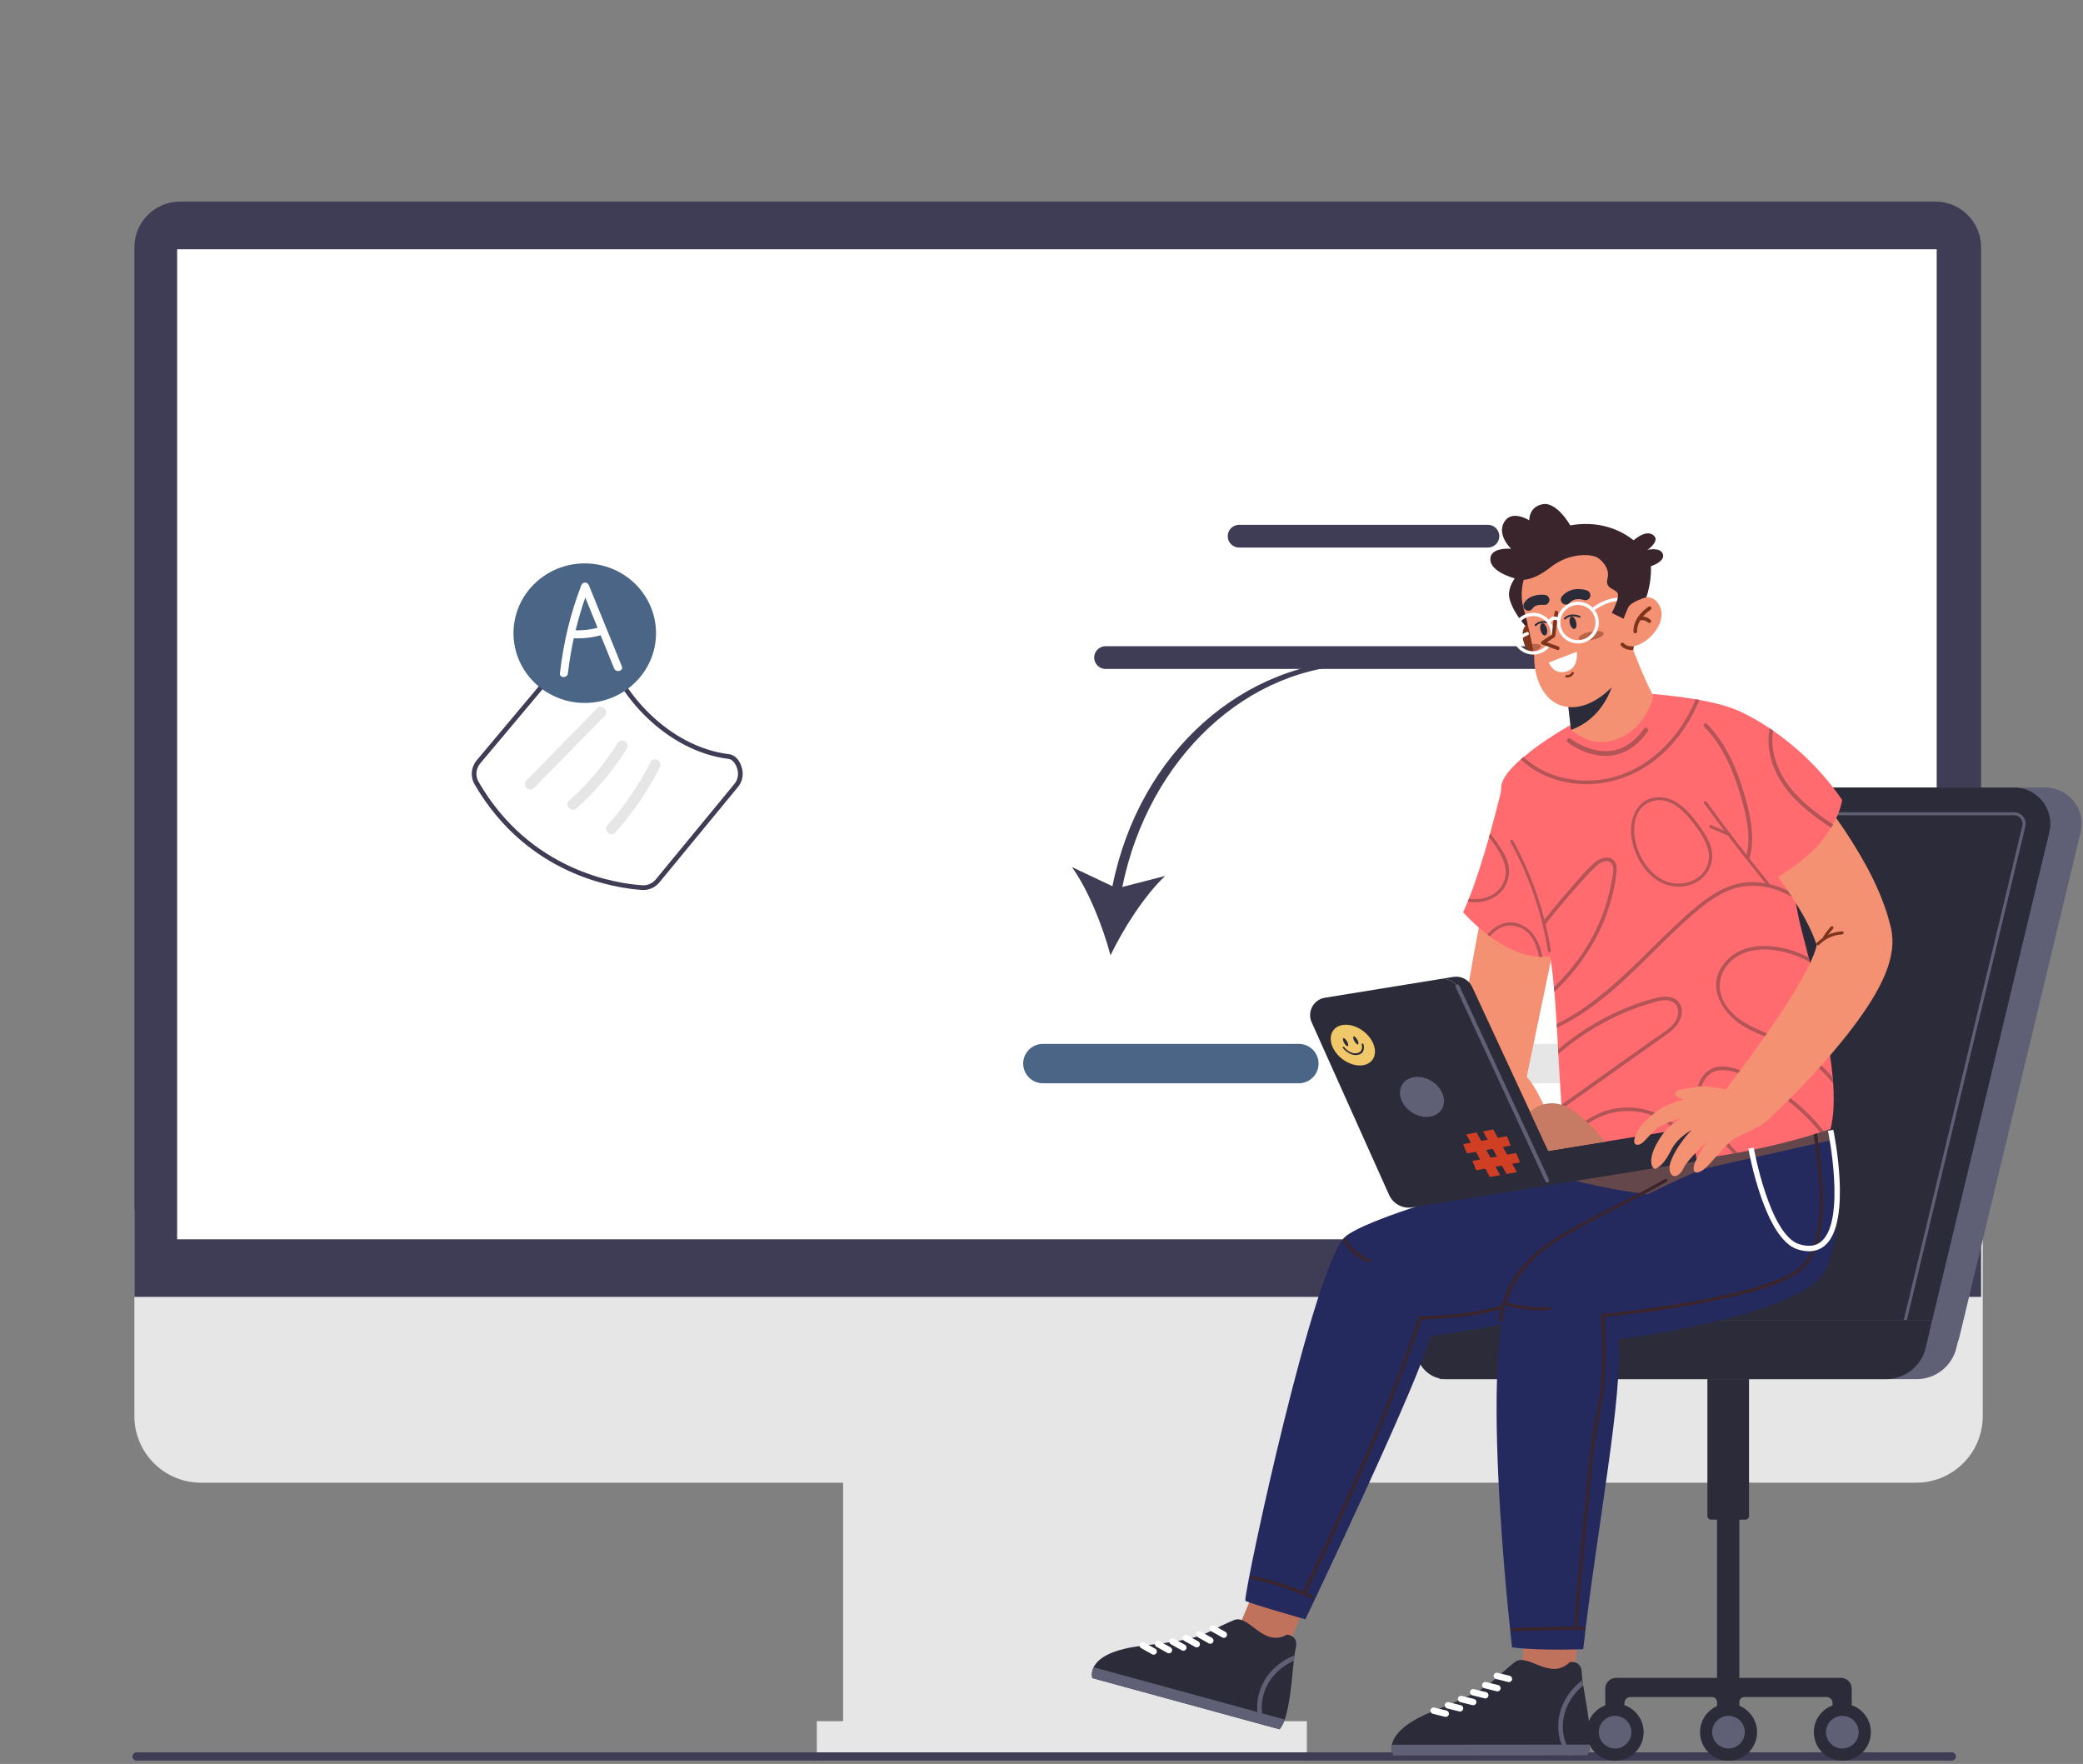 <svg width="248" height="210" viewBox="0 0 248 210" fill="none" xmlns="http://www.w3.org/2000/svg">
<rect x="0" y="0" width="248" height="210" fill="#808080" stroke="none"/>
<g clip-path="url(#clip0_592_1603)">
<path d="M228.143 176.517H23.921C19.553 176.517 16 172.964 16 168.596V144.017H236.064V168.596C236.064 172.964 232.511 176.517 228.143 176.517Z" fill="#E6E6E6"/>
<path d="M152.46 172.405H100.381V209.605H152.46V172.405Z" fill="#E6E6E6"/>
<path d="M155.594 204.906H97.25V209.605H155.594V204.906Z" fill="#E6E6E6"/>
<path d="M235.868 154.394H16V29.436C16 26.439 18.439 24 21.436 24H230.433C233.43 24 235.868 26.439 235.868 29.436V154.394Z" fill="#3F3D56"/>
<path d="M230.581 29.678H21.09V147.541H230.581V29.678Z" fill="white"/>
<path d="M132.443 105.507L127.619 103.222C129.598 105.983 131.302 110.296 132.215 113.727C133.76 110.531 136.251 106.62 138.717 104.284L133.619 105.595C136.76 90.2 148.576 79.147 162.106 79.147L162.298 78.591C148.165 78.591 135.65 89.49 132.443 105.507Z" fill="#3F3D56"/>
<path d="M154.642 128.965H124.165C122.872 128.965 121.82 127.913 121.82 126.621C121.82 125.328 122.872 124.276 124.165 124.276H154.642C155.935 124.276 156.986 125.328 156.986 126.621C156.986 127.913 155.935 128.965 154.642 128.965Z" fill="#4B6587"/>
<path d="M195.197 128.965H164.719C163.427 128.965 162.375 127.913 162.375 126.621C162.375 125.328 163.427 124.276 164.719 124.276H195.197C196.489 124.276 197.541 125.328 197.541 126.621C197.541 127.913 196.489 128.965 195.197 128.965Z" fill="#E6E6E6"/>
<path d="M177.152 65.188H147.526C146.78 65.188 146.172 64.581 146.172 63.834C146.172 63.087 146.78 62.48 147.526 62.48H177.152C177.899 62.48 178.506 63.087 178.506 63.834C178.506 64.581 177.899 65.188 177.152 65.188Z" fill="#3F3D56"/>
<path d="M193.048 79.641H131.628C130.881 79.641 130.273 79.033 130.273 78.286C130.273 77.539 130.881 76.932 131.628 76.932H193.048C193.795 76.932 194.402 77.539 194.402 78.286C194.402 79.033 193.795 79.641 193.048 79.641Z" fill="#3F3D56"/>
<path d="M15.768 209.109C15.768 209.382 15.987 209.601 16.26 209.601H232.382C232.655 209.601 232.874 209.382 232.874 209.109C232.874 208.836 232.655 208.616 232.382 208.616H16.26C15.987 208.616 15.768 208.836 15.768 209.109Z" fill="#3F3D56"/>
<path d="M76.597 105.956C76.545 105.956 76.493 105.954 76.441 105.95C73.355 105.752 62.798 104.259 56.495 93.361C55.976 92.464 56.078 91.323 56.75 90.523L68.422 76.616C68.899 76.047 69.637 75.72 70.383 75.729C70.9 75.741 72.122 75.871 72.359 76.813C73.761 82.379 79.682 88.923 86.802 89.79C87.524 89.878 88.104 90.522 88.352 91.513C88.546 92.284 88.367 93.079 87.86 93.694L78.51 105.048C78.035 105.625 77.338 105.956 76.597 105.956ZM70.339 76.288C69.768 76.288 69.213 76.544 68.851 76.976L57.179 90.883C56.658 91.503 56.578 92.387 56.98 93.081C63.143 103.738 73.461 105.198 76.477 105.392C77.092 105.433 77.684 105.171 78.078 104.693L87.428 93.338C87.821 92.862 87.96 92.246 87.809 91.649C87.663 91.065 87.303 90.415 86.735 90.346C79.379 89.45 73.263 82.695 71.816 76.95C71.699 76.485 70.993 76.303 70.372 76.288C70.361 76.288 70.35 76.288 70.339 76.288Z" fill="#3F3D56"/>
<path d="M63.569 93.819L71.984 85.239C72.559 84.653 71.658 83.75 71.082 84.337L62.667 92.917C62.092 93.504 62.993 94.406 63.569 93.819Z" fill="#E6E6E6"/>
<path d="M68.647 96.236C70.969 94.155 72.988 91.744 74.64 89.1C75.076 88.401 73.973 87.76 73.539 88.456C71.941 91.013 69.99 93.322 67.745 95.334C67.132 95.883 68.037 96.783 68.647 96.236Z" fill="#E6E6E6"/>
<path d="M73.225 99.13C75.34 96.788 77.14 94.174 78.557 91.354C78.924 90.622 77.825 89.976 77.456 90.71C76.086 93.435 74.367 95.965 72.323 98.228C71.775 98.836 72.674 99.741 73.225 99.13Z" fill="#E6E6E6"/>
<path d="M69.621 83.685C74.306 83.685 78.105 79.966 78.105 75.38C78.105 70.793 74.306 67.074 69.621 67.074C64.935 67.074 61.137 70.793 61.137 75.38C61.137 79.966 64.935 83.685 69.621 83.685Z" fill="#4B6587"/>
<path d="M74.036 79.319C72.731 76.111 71.426 72.903 70.121 69.695C69.941 69.252 69.376 69.236 69.201 69.695C67.911 73.058 67.069 76.568 66.664 80.146C66.595 80.755 67.55 80.751 67.618 80.146C67.777 78.746 68.012 77.356 68.314 75.981C69.389 76.037 70.474 75.917 71.511 75.629C72.046 76.944 72.58 78.258 73.115 79.573C73.343 80.134 74.267 79.889 74.036 79.319ZM68.531 75.037C68.852 73.721 69.238 72.42 69.685 71.14L71.148 74.738C70.291 74.963 69.415 75.063 68.531 75.037Z" fill="white"/>
</g>
<path d="M207.787 180.917H203.732C203.483 180.917 203.281 180.715 203.281 180.466V163.299H208.238V180.466C208.238 180.715 208.036 180.917 207.787 180.917Z" fill="#2B2B39"/>
<path d="M220.466 201.034V204.181H218.186V202.759C218.186 202.358 217.861 202.033 217.46 202.033H207.693C207.356 202.033 207.083 202.306 207.083 202.643V204.181H204.431V202.643C204.431 202.306 204.158 202.033 203.82 202.033H194.127C193.727 202.033 193.401 202.358 193.401 202.759V204.181H191.121V201.034C191.121 200.326 191.695 199.753 192.403 199.753H204.431V159.188H207.082V199.753H219.185C219.893 199.753 220.466 200.326 220.466 201.034Z" fill="#2B2B39"/>
<path d="M195.69 206.218C195.69 208.093 194.17 209.614 192.294 209.614C190.419 209.614 188.898 208.093 188.898 206.218C188.898 204.343 190.419 202.822 192.294 202.822C194.17 202.822 195.69 204.343 195.69 206.218Z" fill="#2B2B39"/>
<path d="M192.292 208.163C191.22 208.163 190.348 207.29 190.348 206.218C190.348 205.146 191.22 204.273 192.292 204.273C193.365 204.273 194.237 205.146 194.237 206.218C194.237 207.29 193.364 208.163 192.292 208.163Z" fill="#5F5F75"/>
<path d="M209.194 206.218C209.194 208.093 207.674 209.614 205.798 209.614C203.923 209.614 202.402 208.093 202.402 206.218C202.402 204.343 203.923 202.822 205.798 202.822C207.674 202.822 209.194 204.343 209.194 206.218Z" fill="#2B2B39"/>
<path d="M205.792 208.163C204.72 208.163 203.848 207.29 203.848 206.218C203.848 205.146 204.72 204.273 205.792 204.273C206.865 204.273 207.737 205.146 207.737 206.218C207.737 207.29 206.864 208.163 205.792 208.163Z" fill="#5F5F75"/>
<path d="M222.745 206.218C222.745 208.093 221.224 209.614 219.349 209.614C217.473 209.614 215.953 208.093 215.953 206.218C215.953 204.343 217.473 202.822 219.349 202.822C221.224 202.822 222.745 204.343 222.745 206.218Z" fill="#2B2B39"/>
<path d="M219.347 208.163C218.275 208.163 217.402 207.29 217.402 206.218C217.402 205.146 218.275 204.273 219.347 204.273C220.419 204.273 221.291 205.146 221.291 206.218C221.291 207.29 220.419 208.163 219.347 208.163Z" fill="#5F5F75"/>
<path d="M247.714 99.073L233.302 159.108C232.837 161.046 231.104 162.412 229.112 162.412H195.287C192.492 162.412 190.436 159.791 191.103 157.076L205.839 97.04C206.312 95.114 208.04 93.759 210.024 93.759H243.524C246.31 93.758 248.364 96.363 247.714 99.073Z" fill="#5F5F75"/>
<path d="M243.991 99.073L229.58 159.108C229.114 161.046 227.382 162.412 225.39 162.412H191.565C188.769 162.412 186.714 159.791 187.38 157.076L202.117 97.04C202.59 95.114 204.317 93.759 206.301 93.759H239.801C242.588 93.758 244.641 96.363 243.991 99.073Z" fill="#2B2B39"/>
<path d="M225.392 159.473H191.567C190.987 159.473 190.643 159.144 190.489 158.948C190.336 158.752 190.099 158.34 190.237 157.777L204.974 97.741C205.125 97.127 205.671 96.698 206.304 96.698H239.804C240.382 96.698 240.726 97.025 240.879 97.22C241.033 97.415 241.27 97.825 241.135 98.387L226.724 158.423C226.575 159.041 226.028 159.473 225.392 159.473ZM206.304 97.06C205.838 97.06 205.436 97.376 205.325 97.828L190.588 157.863C190.487 158.278 190.661 158.581 190.774 158.725C190.887 158.87 191.14 159.111 191.567 159.111H225.392C225.859 159.111 226.262 158.794 226.372 158.339L240.783 98.303C240.882 97.889 240.708 97.588 240.595 97.444C240.482 97.301 240.229 97.06 239.804 97.06H206.304Z" fill="#5F5F75"/>
<path d="M171.383 164.191H228.192C230.456 164.191 232.421 162.631 232.934 160.426L233.695 157.155H173.02L171.383 164.191Z" fill="#5F5F75"/>
<path d="M172.16 164.191H224.539C226.803 164.191 228.768 162.631 229.281 160.426L230.042 157.155H172.16C170.525 157.155 169.105 158.283 168.734 159.876C168.22 162.082 169.895 164.191 172.16 164.191Z" fill="#2B2B39"/>
<path d="M154.933 192.227L153.45 195.773L147.332 194.1L148.814 190.554L154.933 192.227Z" fill="#C1725C"/>
<path d="M130.055 199.778L152.333 205.87C152.58 205.614 152.786 205.21 152.96 204.709C153.609 202.859 153.823 199.679 154.041 197.698C154.065 197.466 154.09 197.25 154.118 197.057C154.162 196.728 154.208 196.456 154.261 196.263C154.68 194.711 153.238 194.602 153.238 194.602C150.385 196.202 148.73 192.181 146.945 192.863C146.945 192.863 146.179 193.149 143.979 194.26C141.781 195.372 138.488 195.602 135.638 195.976C131.959 196.457 130.647 197.585 130.207 198.488C129.858 199.203 130.055 199.778 130.055 199.778Z" fill="#2B2B39"/>
<path d="M130.055 199.778L152.333 205.87C152.58 205.614 152.786 205.21 152.961 204.709L130.207 198.487C129.859 199.203 130.055 199.778 130.055 199.778Z" fill="#5F5F75"/>
<path d="M150.07 205.249L150.732 205.43C150.276 204.493 149.971 203.164 150.499 201.526C151.202 199.349 152.924 198.223 154.051 197.699C154.076 197.467 154.101 197.251 154.128 197.058C152.934 197.545 150.819 198.748 149.976 201.355C149.472 202.918 149.671 204.242 150.07 205.249Z" fill="#5F5F75"/>
<path d="M144.001 195.681C144.166 195.725 144.346 195.654 144.433 195.498C144.535 195.314 144.469 195.082 144.285 194.979L142.987 194.252C142.804 194.149 142.572 194.215 142.47 194.399C142.368 194.583 142.434 194.815 142.618 194.918L143.916 195.645C143.943 195.661 143.972 195.672 144.001 195.681Z" fill="white"/>
<path d="M145.611 194.977C145.775 195.022 145.956 194.951 146.042 194.795C146.144 194.611 146.078 194.379 145.894 194.276L144.597 193.549C144.413 193.446 144.182 193.512 144.079 193.696C143.977 193.88 144.043 194.112 144.227 194.215L145.525 194.942C145.553 194.957 145.582 194.969 145.611 194.977Z" fill="white"/>
<path d="M142.384 196.111C142.548 196.156 142.729 196.085 142.815 195.929C142.917 195.746 142.851 195.513 142.668 195.41L141.37 194.684C141.186 194.58 140.955 194.646 140.853 194.83C140.751 195.014 140.817 195.247 141 195.349L142.299 196.076C142.326 196.091 142.354 196.103 142.384 196.111Z" fill="white"/>
<path d="M140.787 196.511C140.951 196.556 141.132 196.485 141.218 196.329C141.32 196.145 141.254 195.912 141.07 195.81L139.772 195.083C139.589 194.98 139.357 195.046 139.255 195.23C139.153 195.413 139.219 195.646 139.403 195.749L140.701 196.476C140.729 196.491 140.758 196.502 140.787 196.511Z" fill="white"/>
<path d="M139.076 196.816C139.24 196.861 139.421 196.79 139.507 196.634C139.609 196.45 139.543 196.217 139.36 196.115L138.061 195.387C137.878 195.285 137.646 195.35 137.544 195.534C137.442 195.718 137.508 195.951 137.692 196.053L138.99 196.78C139.018 196.796 139.047 196.808 139.076 196.816Z" fill="white"/>
<path d="M137.255 196.981C137.42 197.026 137.6 196.955 137.686 196.798C137.789 196.615 137.723 196.382 137.539 196.279L136.241 195.553C136.058 195.449 135.826 195.516 135.724 195.699C135.622 195.883 135.688 196.116 135.871 196.219L137.17 196.945C137.197 196.962 137.226 196.973 137.255 196.981Z" fill="white"/>
<path d="M191.318 137.143C191.318 137.143 163.876 144.085 160.194 147.207C156.511 150.328 148.314 188.401 148.258 190.553C148.253 190.752 155.416 192.783 155.416 192.783C155.416 192.783 169.496 163.313 170.271 159.049C170.271 159.049 186.398 157.111 193.742 152.848C201.086 148.584 203.788 144.217 203.788 144.217L191.318 137.143Z" fill="#252A5E"/>
<path d="M159.931 147.687C160.527 148.93 161.666 149.72 162.89 150.276C163.116 150.379 163.313 150.045 163.086 149.941C161.917 149.411 160.835 148.68 160.266 147.491C160.158 147.266 159.824 147.463 159.931 147.687Z" fill="#39252B"/>
<path d="M149.034 187.955C151.475 188.502 153.838 189.29 156.121 190.312C156.347 190.413 156.544 190.079 156.317 189.978C154.003 188.942 151.61 188.135 149.136 187.582C148.894 187.527 148.79 187.901 149.034 187.955Z" fill="#39252B"/>
<path d="M155.449 189.727C159.5 181.299 163.404 172.779 166.735 164.038C167.628 161.694 168.475 159.333 169.251 156.948C169.189 156.996 169.127 157.043 169.064 157.091C172.644 157.015 176.225 156.644 179.663 155.6C182.465 154.748 185.109 153.479 187.771 152.278C187.998 152.175 187.801 151.841 187.575 151.943C184.943 153.13 182.329 154.384 179.559 155.226C176.154 156.261 172.612 156.628 169.064 156.703C168.976 156.705 168.904 156.762 168.878 156.845C166.018 165.635 162.299 174.143 158.423 182.525C157.338 184.869 156.234 187.204 155.115 189.532C155.007 189.755 155.341 189.952 155.449 189.727Z" fill="#39252B"/>
<path d="M176.472 108.333C176.472 108.333 172.936 126.078 173.291 130.186C173.646 134.294 180.975 138.383 180.975 138.383L186.077 137.294C186.077 137.294 183.713 130.237 181.77 128.203L185.014 112.616L176.472 108.333Z" fill="#F49173"/>
<path d="M185.331 113.687C184.767 113.846 184.202 113.918 183.642 113.923C183.512 113.923 183.382 113.923 183.252 113.913C181.09 113.798 179.011 112.673 177.389 111.486C177.288 111.414 177.187 111.342 177.09 111.264C175.339 109.933 174.195 108.596 174.195 108.596C174.379 108.201 174.567 107.776 174.75 107.327C174.798 107.212 174.842 107.101 174.89 106.98C175.759 104.794 176.593 102.112 177.283 99.665C177.327 99.516 177.365 99.366 177.409 99.217C178.412 95.617 179.088 92.626 179.088 92.626L185.331 113.687Z" fill="#FF6B6E"/>
<path d="M179.657 103.385C179.556 102.285 178.919 101.335 178.325 100.433L178.316 100.418C178.311 100.409 178.311 100.404 178.306 100.399C178.026 100.013 177.732 99.608 177.408 99.217C177.365 99.366 177.326 99.516 177.283 99.665C177.539 99.989 177.775 100.317 177.992 100.616C178.952 102.078 179.845 103.714 178.822 105.412C178.041 106.715 176.347 107.25 174.89 106.98C174.842 107.101 174.798 107.212 174.75 107.327C176.115 107.602 177.597 107.26 178.62 106.271C179.372 105.537 179.753 104.428 179.657 103.385Z" fill="#B35557"/>
<path d="M180.993 110.039C179.469 109.421 178.05 110.126 177.09 111.264C177.186 111.342 177.288 111.414 177.389 111.486C178.089 110.603 179.068 110.02 180.298 110.232C182.137 110.55 182.894 112.215 183.251 113.913C183.381 113.923 183.512 113.923 183.642 113.923C183.319 112.282 182.638 110.705 180.993 110.039Z" fill="#B35557"/>
<path d="M217.67 135.31C217.666 135.321 217.661 135.332 217.656 135.343C217.605 135.46 217.511 135.582 217.378 135.701C216.286 136.694 212.577 137.733 208.083 138.495C207.908 138.525 207.733 138.554 207.556 138.584H207.555C205.896 138.853 204.14 139.083 202.379 139.258C202.235 139.271 202.09 139.286 201.947 139.299C194.208 140.029 186.482 139.672 186.28 136.875C186.257 136.554 186.233 136.234 186.21 135.912C186.198 135.746 186.185 135.578 186.173 135.409C186.098 134.371 186.019 133.283 185.935 132.027V132.026C185.924 131.859 185.913 131.691 185.901 131.519V131.518C185.792 129.872 185.673 127.938 185.534 125.483C185.525 125.304 185.515 125.123 185.503 124.938C185.476 124.445 185.448 123.932 185.419 123.397C185.399 123.052 185.381 122.706 185.361 122.359C185.352 122.21 185.344 122.059 185.333 121.911C185.324 121.721 185.311 121.533 185.3 121.344C185.231 120.246 185.153 119.152 185.06 118.088C185.046 117.902 185.029 117.717 185.011 117.533V117.531C184.757 114.769 184.387 112.229 183.795 110.308V110.307C183.77 110.224 183.743 110.144 183.717 110.063C183.69 109.979 183.661 109.895 183.633 109.811C183.189 108.466 182.738 107.201 182.301 106.008C182.219 105.784 182.137 105.561 182.056 105.341C180.796 101.944 179.672 99.169 179.105 96.891C179.064 96.726 179.026 96.563 178.991 96.403C178.766 95.38 178.668 94.463 178.737 93.638C178.737 93.631 178.737 93.625 178.738 93.618C178.753 93.462 178.791 93.302 178.85 93.137C179.153 92.284 180.007 91.328 181.052 90.41C181.16 90.314 181.27 90.219 181.384 90.125C183.78 88.104 186.938 86.335 186.938 86.335L195.226 82.514C195.226 82.514 198.546 82.683 201.896 83.253H201.897C202.042 83.278 202.186 83.302 202.33 83.33C203.767 83.589 205.181 83.923 206.315 84.352C206.454 84.403 206.589 84.457 206.719 84.514C206.936 84.605 207.14 84.701 207.328 84.803C210.018 86.237 211.377 92.168 212.376 98.271C212.423 98.553 212.469 98.837 212.515 99.12C212.919 101.674 213.269 104.223 213.634 106.449C213.665 106.641 213.696 106.828 213.728 107.012C213.941 108.263 214.162 109.4 214.402 110.359C214.677 111.449 214.999 112.674 215.339 113.988C215.387 114.176 215.437 114.366 215.486 114.559C216.582 118.815 217.81 123.888 218.199 128.252C218.221 128.503 218.24 128.751 218.257 128.996C218.422 131.465 218.289 133.667 217.67 135.31Z" fill="#FF6B6E"/>
<path d="M181.047 90.408C182.462 91.733 184.225 92.623 186.118 93.051C189.826 93.887 193.731 92.978 196.762 90.712C199.276 88.832 201.142 86.217 202.325 83.328C202.18 83.302 202.036 83.276 201.891 83.252H201.89C201.389 84.463 200.762 85.624 200.012 86.705C197.894 89.751 194.744 92.11 191.042 92.746C187.63 93.335 183.945 92.496 181.379 90.124C181.266 90.217 181.155 90.313 181.047 90.408Z" fill="#B35557"/>
<path d="M203.848 101.527C203.745 100.429 203.107 99.475 202.518 98.576L202.507 98.559C202.503 98.553 202.499 98.548 202.495 98.542C201.219 96.762 199.495 94.59 197.019 94.944C194.686 95.277 193.904 97.842 194.263 99.869C194.626 101.927 195.815 104.035 197.709 105.036C199.328 105.892 201.47 105.716 202.811 104.411C203.562 103.681 203.946 102.568 203.848 101.527ZM203.012 103.554C202.124 105.03 200.064 105.52 198.501 104.972C196.691 104.337 195.468 102.603 194.897 100.84C194.301 98.998 194.347 96.266 196.512 95.46C198.98 94.541 200.944 97.031 202.184 98.76C203.143 100.222 204.034 101.856 203.012 103.554Z" fill="#B35557"/>
<path d="M183.633 109.811C183.661 109.895 183.689 109.979 183.717 110.063C183.743 110.144 183.769 110.224 183.795 110.307C184.953 108.803 186.164 107.339 187.425 105.918C188.271 104.963 189.118 103.97 190.055 103.101C190.54 102.652 191.577 102.099 191.971 102.984C192.209 103.518 191.976 104.308 191.883 104.862C191.506 107.091 190.781 109.256 189.737 111.262C188.515 113.605 186.887 115.691 185.01 117.532V117.533C185.028 117.717 185.045 117.902 185.06 118.089C185.875 117.313 186.646 116.488 187.362 115.615C188.842 113.807 190.079 111.802 190.967 109.638C191.442 108.477 191.82 107.279 192.091 106.054C192.249 105.338 192.385 104.608 192.458 103.88C192.5 103.465 192.517 103.015 192.295 102.643C191.762 101.755 190.59 102.081 189.942 102.621C188.825 103.552 187.865 104.76 186.906 105.849C185.773 107.135 184.683 108.457 183.633 109.811Z" fill="#B35557"/>
<path d="M185.336 121.912C185.347 122.06 185.355 122.211 185.363 122.361C186.563 121.791 187.715 121.114 188.81 120.368C191.882 118.272 194.515 115.622 197.15 113.017C198.501 111.68 199.859 110.347 201.288 109.092C202.659 107.889 204.119 106.699 205.825 106.006C208.508 104.918 211.372 105.53 213.729 107.012C213.698 106.827 213.666 106.639 213.636 106.449C211.234 105.045 208.369 104.512 205.701 105.59C204.111 106.234 202.731 107.283 201.438 108.392C199.94 109.672 198.528 111.046 197.127 112.43C193.627 115.887 189.825 119.71 185.336 121.912Z" fill="#B35557"/>
<path d="M207.733 122.263C209.33 123.185 211.12 123.701 212.763 124.531C214.231 125.272 215.578 126.236 216.764 127.372C217.297 127.882 217.795 128.424 218.255 128.995C218.238 128.75 218.219 128.501 218.197 128.25C217.912 127.92 217.613 127.6 217.303 127.291C216.29 126.285 215.152 125.398 213.921 124.671C212.487 123.823 210.918 123.284 209.401 122.612C207.876 121.936 206.39 121.064 205.465 119.63C204.549 118.214 204.482 116.5 205.495 115.114C207.644 112.176 211.956 112.816 214.817 114.206C215.042 114.316 215.265 114.433 215.484 114.557C215.435 114.364 215.386 114.174 215.337 113.986C214.934 113.776 214.52 113.586 214.094 113.419C211.185 112.273 207.235 112.041 205.164 114.834C203.103 117.613 205.152 120.775 207.733 122.263Z" fill="#B35557"/>
<path d="M204.01 134.719C205.134 136.051 206.33 137.334 207.558 138.583H207.559C207.736 138.554 207.911 138.525 208.086 138.495C206.828 137.218 205.6 135.907 204.433 134.551C203.043 132.933 201.638 130.601 202.977 128.52C204.41 126.292 207.573 127.929 209.345 128.828C212.529 130.444 215.294 132.818 217.38 135.701C217.513 135.581 217.608 135.46 217.659 135.342C216.551 133.825 215.257 132.446 213.808 131.247C212.007 129.755 209.985 128.534 207.816 127.659C206.728 127.22 205.51 126.769 204.322 127.048C203.371 127.272 202.662 127.997 202.305 128.888C201.445 131.032 202.648 133.106 204.01 134.719Z" fill="#B35557"/>
<path d="M199.783 120.759C199.551 122.17 197.89 123.003 196.835 123.753C193.192 126.342 189.549 128.93 185.906 131.518V131.519C185.917 131.691 185.928 131.858 185.939 132.025C187.848 130.668 189.759 129.311 191.669 127.954C193.046 126.975 194.424 125.996 195.802 125.016C196.521 124.505 197.24 123.996 197.959 123.484C198.475 123.116 199.016 122.753 199.447 122.283C200.147 121.523 200.584 120.289 199.911 119.365C199.209 118.401 197.854 118.609 196.863 118.88C192.7 120.018 188.802 122.138 185.508 124.938C185.519 125.122 185.53 125.303 185.538 125.482C186.883 124.315 188.329 123.267 189.863 122.357C192.039 121.065 194.377 120.042 196.811 119.346C197.439 119.166 198.13 118.983 198.783 119.135C199.549 119.312 199.905 120.015 199.783 120.759Z" fill="#B35557"/>
<path d="M186.176 135.408C186.188 135.577 186.2 135.745 186.212 135.911C187.473 134.918 188.704 133.851 190.147 133.13C191.846 132.28 193.823 132.066 195.672 132.483C198.976 133.226 201.443 136.012 201.95 139.299C202.094 139.285 202.238 139.271 202.383 139.257C202.139 137.64 201.448 136.113 200.388 134.854C197.984 132.001 193.802 131.057 190.385 132.543C188.828 133.221 187.515 134.345 186.176 135.408Z" fill="#B35557"/>
<path d="M191.275 89.989C188.774 90.038 186.739 88.456 186.646 88.382C186.524 88.286 186.503 88.109 186.6 87.987C186.696 87.865 186.873 87.844 186.995 87.941C187.028 87.967 189.343 89.755 191.911 89.373C193.379 89.154 194.662 88.268 195.725 86.742C195.813 86.614 195.989 86.582 196.116 86.672C196.243 86.761 196.275 86.936 196.186 87.064C195.031 88.724 193.619 89.689 191.989 89.93C191.748 89.965 191.509 89.984 191.275 89.989Z" fill="#B35557"/>
<path d="M181.884 67.189C181.884 67.189 179.24 69.253 179.718 71.251C180.196 73.249 182.386 75.382 182.386 75.382C182.386 75.382 182.998 70.524 181.884 67.189Z" fill="#39252B"/>
<path d="M182.148 74.159C182.148 74.159 181.266 74.375 181.27 75.542C181.273 76.709 182.139 78.525 183.258 78.114C184.377 77.703 182.148 74.159 182.148 74.159Z" fill="#7D351D"/>
<path d="M187.045 86.9C187.643 87.395 188.333 87.786 189.051 88.045C189.814 88.323 190.562 88.391 191.297 88.294L191.663 88.241L192.044 88.139C192.446 88.025 192.845 87.865 193.24 87.664C194.427 87.062 195.293 86.175 195.953 85.03C196.32 84.392 196.677 83.649 196.859 82.888C196.695 82.583 196.537 82.269 196.382 81.948C195.688 80.517 195.062 78.953 194.441 77.381L194.466 77.246L194.319 76.948L194.191 76.689L193.922 76.914L193.522 77.244L186.59 82.983L186.728 84.174L186.801 84.8L186.926 85.878L186.926 85.879L187.045 86.9Z" fill="#F49173"/>
<path d="M194.558 76.928C194.557 76.928 194.557 76.928 194.557 76.928L194.515 76.939C194.504 77.041 194.487 77.143 194.47 77.246C194.462 77.29 194.454 77.335 194.446 77.38C194.409 77.566 194.362 77.754 194.305 77.944C193.42 80.887 190.221 84.147 187.241 84.193C187.066 84.195 186.897 84.188 186.733 84.172C183.821 83.891 182.665 80.774 182.657 78.303C182.657 78.21 182.658 78.117 182.661 78.026C182.661 78.026 182.633 77.862 182.579 77.573C182.535 77.342 182.475 77.03 182.401 76.661C182.178 75.558 181.822 73.933 181.374 72.343C180.589 69.557 181.917 65.115 187.571 63.349C193.227 61.582 195.952 65.552 196.172 68.561C196.229 69.314 196.156 70.201 196.01 71.106C196.564 71.073 197.189 71.296 197.632 72.22C198.448 73.929 196.588 76.45 194.558 76.928Z" fill="#F49173"/>
<path d="M183.414 75.019C183.515 75.418 183.765 75.698 183.972 75.646C184.18 75.593 184.266 75.227 184.164 74.828C184.063 74.429 183.813 74.148 183.606 74.201C183.398 74.253 183.312 74.62 183.414 75.019Z" fill="#2B2B39"/>
<path d="M184.636 74.304C184.655 74.294 184.671 74.277 184.681 74.255C184.707 74.201 184.683 74.136 184.628 74.11C184.582 74.089 183.502 73.599 182.747 74.349C182.704 74.392 182.704 74.461 182.747 74.503C182.789 74.546 182.858 74.546 182.901 74.504C183.549 73.859 184.527 74.303 184.537 74.308C184.569 74.323 184.606 74.321 184.636 74.304Z" fill="#2B2B39"/>
<path d="M186.906 74.242C187.007 74.641 187.257 74.922 187.465 74.869C187.672 74.817 187.758 74.451 187.657 74.052C187.555 73.653 187.305 73.372 187.098 73.424C186.89 73.477 186.804 73.843 186.906 74.242Z" fill="#2B2B39"/>
<path d="M188.12 73.527C188.139 73.516 188.156 73.499 188.166 73.478C188.191 73.423 188.168 73.359 188.113 73.333C188.067 73.312 186.986 72.822 186.231 73.572C186.189 73.614 186.189 73.683 186.231 73.726C186.273 73.768 186.342 73.768 186.385 73.726C187.033 73.082 188.011 73.526 188.021 73.53C188.054 73.546 188.091 73.543 188.12 73.527Z" fill="#2B2B39"/>
<g opacity="0.5">
<path d="M187.953 75.999C188.007 76.267 188.718 76.35 189.542 76.184C190.365 76.018 190.99 75.666 190.935 75.397C190.881 75.129 190.17 75.047 189.346 75.213C188.522 75.379 187.898 75.731 187.953 75.999Z" fill="#7D351D"/>
</g>
<g opacity="0.5">
<path d="M182.573 77.574C183.133 77.391 183.507 77.13 183.465 76.919C183.422 76.71 182.98 76.614 182.395 76.661C182.469 77.031 182.529 77.343 182.573 77.574Z" fill="#7D351D"/>
</g>
<path d="M184.408 76.813C184.345 76.799 184.298 76.765 184.267 76.721C184.249 76.715 184.232 76.707 184.214 76.7C184 76.986 183.71 77.222 183.357 77.37C182.292 77.816 181.064 77.313 180.617 76.249C180.171 75.184 180.674 73.956 181.739 73.51C182.803 73.063 184.032 73.566 184.478 74.631C184.628 74.989 184.668 75.365 184.618 75.724C184.664 75.702 184.709 75.68 184.755 75.659C184.837 75.623 184.933 75.58 185.03 75.557C185.048 75.198 184.991 74.83 184.843 74.477C184.312 73.211 182.851 72.613 181.585 73.144C180.32 73.674 179.721 75.135 180.252 76.401C180.782 77.667 182.244 78.265 183.51 77.734C183.967 77.543 184.336 77.229 184.597 76.847C184.534 76.837 184.471 76.826 184.408 76.813Z" fill="white"/>
<path d="M188.83 76.41C187.564 76.941 186.103 76.342 185.572 75.077C185.042 73.811 185.64 72.35 186.905 71.82C188.171 71.289 189.632 71.887 190.163 73.153C190.694 74.418 190.096 75.879 188.83 76.41ZM187.059 72.184C185.994 72.631 185.492 73.859 185.938 74.923C186.384 75.988 187.612 76.49 188.677 76.045C189.741 75.598 190.244 74.37 189.798 73.306C189.352 72.241 188.123 71.738 187.059 72.184Z" fill="white"/>
<path d="M180.767 76.434C180.709 76.458 180.64 76.454 180.583 76.417C180.491 76.358 180.465 76.237 180.524 76.145C180.538 76.122 180.895 75.575 181.763 75.255C181.866 75.216 181.98 75.269 182.017 75.372C182.055 75.474 182.003 75.588 181.9 75.626C181.165 75.898 180.859 76.355 180.856 76.359C180.834 76.394 180.802 76.419 180.767 76.434Z" fill="white"/>
<path d="M189.563 72.357C191.044 71.295 192.251 71.115 192.988 71.142L193.023 71.544C192.365 71.512 191.216 71.659 189.794 72.678C189.705 72.742 189.581 72.722 189.518 72.633C189.454 72.544 189.474 72.42 189.563 72.357Z" fill="white"/>
<path d="M187.043 86.9C189.963 85.848 191.35 83.37 191.886 81.832C190.543 83.191 188.856 84.167 187.234 84.193C187.059 84.196 186.89 84.188 186.727 84.172L187.043 86.9Z" fill="#2B2B39"/>
<path d="M184.581 67.553C186.593 65.965 188.852 65.898 189.954 66.272C190.593 66.489 191.728 67.663 191.39 68.858C191.053 70.053 192.207 70.058 192.566 70.564C192.925 71.069 191.897 72.971 191.897 72.971L193.306 73.662C193.306 73.662 193.503 73.093 193.836 72.351C194.168 71.609 196.007 71.106 196.007 71.106C196.007 71.106 196.627 69.488 196.559 67.492C196.491 65.495 192.715 61.512 186.954 62.547C186.954 62.547 185.368 59.714 183.679 60.024C181.991 60.334 182.074 61.945 182.074 61.945C182.074 61.945 179.984 60.612 179.083 62.154C178.182 63.696 179.913 65.334 179.913 65.334C179.913 65.334 177.289 65.085 177.448 66.697C177.608 68.308 180.869 68.998 180.869 68.998C180.869 68.998 182.251 69.393 184.581 67.553Z" fill="#39252B"/>
<path d="M193.898 64.871C193.898 64.871 195.681 62.923 196.78 63.663C197.795 64.345 196.146 65.461 196.146 65.461C196.146 65.461 197.737 65.083 197.994 66.007C198.269 66.997 196.075 67.57 196.075 67.57L193.898 64.871Z" fill="#39252B"/>
<path d="M193.001 76.881C193.162 77.052 193.341 77.166 193.523 77.245C193.854 77.386 194.194 77.4 194.443 77.381C194.452 77.336 194.46 77.291 194.467 77.248C194.485 77.144 194.501 77.042 194.512 76.94C194.526 76.936 194.541 76.933 194.555 76.93C194.491 76.938 194.411 76.947 194.321 76.949C194.201 76.953 194.065 76.946 193.923 76.914C193.715 76.868 193.497 76.771 193.318 76.582C193.235 76.494 193.096 76.491 193.01 76.575C192.922 76.657 192.918 76.795 193.001 76.881Z" fill="#7D351D"/>
<path d="M187.733 77.594C187.733 77.594 188.04 79.503 186.475 79.944C184.91 80.383 184.402 78.865 184.402 78.865L187.733 77.594Z" fill="white"/>
<path d="M186.95 80.587C187.245 80.457 187.363 80.205 187.37 80.19C187.403 80.117 187.371 80.03 187.298 79.997C187.224 79.963 187.138 79.995 187.105 80.068C187.097 80.084 186.941 80.398 186.515 80.37C186.434 80.364 186.365 80.425 186.36 80.505C186.354 80.586 186.415 80.655 186.496 80.66C186.68 80.673 186.83 80.64 186.95 80.587Z" fill="#7D351D"/>
<path d="M194.776 75.388C194.859 75.355 194.916 75.273 194.913 75.179C194.87 73.633 196.499 72.601 196.515 72.591C196.617 72.527 196.649 72.393 196.585 72.291C196.522 72.188 196.388 72.157 196.285 72.22C196.21 72.267 194.428 73.392 194.478 75.191C194.481 75.311 194.581 75.406 194.701 75.403C194.728 75.402 194.753 75.397 194.776 75.388Z" fill="#7D351D"/>
<path d="M196.441 74.152C196.466 74.142 196.49 74.127 196.511 74.106C196.598 74.023 196.6 73.885 196.517 73.799C196.494 73.775 195.949 73.221 195.092 73.446C194.976 73.477 194.906 73.596 194.937 73.713C194.967 73.829 195.086 73.898 195.203 73.868C195.815 73.707 196.199 74.097 196.203 74.101C196.266 74.166 196.361 74.184 196.441 74.152Z" fill="#7D351D"/>
<path d="M185.563 77.361C185.61 77.337 185.648 77.295 185.667 77.242C185.708 77.129 185.65 77.003 185.537 76.962L184.167 76.465L185.076 75.862C185.13 75.826 185.164 75.769 185.172 75.706L185.51 72.948C185.525 72.829 185.44 72.72 185.321 72.706C185.201 72.691 185.092 72.776 185.078 72.896L184.752 75.554L183.566 76.34C183.498 76.386 183.461 76.466 183.47 76.548C183.48 76.629 183.535 76.699 183.612 76.727L185.388 77.372C185.447 77.394 185.51 77.388 185.563 77.361Z" fill="#7D351D"/>
<path d="M185.601 73.904C185.543 73.929 185.474 73.925 185.416 73.888C185.344 73.842 184.973 73.634 184.701 74.033C184.64 74.124 184.517 74.147 184.426 74.085C184.336 74.024 184.313 73.901 184.374 73.811C184.777 73.219 185.374 73.385 185.633 73.556C185.724 73.617 185.75 73.739 185.69 73.83C185.668 73.865 185.636 73.889 185.601 73.904Z" fill="white"/>
<path d="M189.149 71.306C189.219 71.243 189.276 71.163 189.31 71.068C189.425 70.758 189.267 70.413 188.956 70.298C188.883 70.27 187.134 69.644 185.977 70.985C185.761 71.236 185.789 71.614 186.04 71.83C186.291 72.046 186.669 72.017 186.885 71.767C187.505 71.049 188.53 71.418 188.54 71.422C188.756 71.501 188.989 71.449 189.149 71.306Z" fill="#2B2B39"/>
<path d="M182.065 72.698C182.237 72.671 182.396 72.568 182.49 72.405C182.743 71.966 183.581 71.983 183.792 72.012C184.119 72.056 184.422 71.827 184.467 71.499C184.511 71.171 184.282 70.868 183.954 70.824C183.286 70.733 182.008 70.838 181.451 71.808C181.286 72.095 181.385 72.461 181.672 72.626C181.795 72.697 181.934 72.719 182.065 72.698Z" fill="#2B2B39"/>
<path d="M217.954 134.392C217.954 134.392 206.237 138.688 193.189 138.435C187.973 138.334 186.221 136.494 186.221 136.494C185.963 137.764 184.802 138.479 183.18 139.302C183.18 139.302 198.016 144.536 210.056 141.658C219.795 142.553 217.954 134.392 217.954 134.392Z" fill="#64474B"/>
<path d="M187.913 195.137L187.421 198.949L181.078 198.954L181.57 195.142L187.913 195.137Z" fill="#C1725C"/>
<path d="M165.916 209L189.011 208.982C189.181 208.669 189.273 208.226 189.309 207.697C189.445 205.741 188.81 202.618 188.497 200.649C188.458 200.419 188.426 200.204 188.4 200.011C188.356 199.681 188.329 199.407 188.328 199.207C188.321 197.6 186.902 197.876 186.902 197.876C184.575 200.174 181.914 196.733 180.374 197.864C180.374 197.864 179.71 198.342 177.883 199.996C176.058 201.65 172.943 202.743 170.293 203.857C166.871 205.295 165.906 206.729 165.72 207.716C165.574 208.498 165.916 209 165.916 209Z" fill="#2B2B39"/>
<path d="M165.915 208.999L189.011 208.981C189.181 208.668 189.273 208.225 189.309 207.696L165.72 207.715C165.574 208.497 165.915 208.999 165.915 208.999Z" fill="#5F5F75"/>
<path d="M186.647 208.985L187.333 208.984C186.645 208.201 185.999 207 186.076 205.281C186.178 202.995 187.541 201.454 188.489 200.651C188.451 200.42 188.418 200.206 188.393 200.012C187.37 200.797 185.65 202.517 185.526 205.254C185.453 206.895 185.996 208.119 186.647 208.985Z" fill="#5F5F75"/>
<path d="M178.284 201.36C178.455 201.36 178.61 201.244 178.652 201.07C178.701 200.866 178.576 200.659 178.372 200.609L176.928 200.252C176.724 200.201 176.518 200.326 176.468 200.53C176.418 200.734 176.543 200.941 176.747 200.991L178.191 201.349C178.223 201.356 178.254 201.36 178.284 201.36Z" fill="white"/>
<path d="M179.651 200.255C179.822 200.255 179.976 200.139 180.019 199.965C180.069 199.761 179.944 199.554 179.739 199.504L178.295 199.146C178.091 199.095 177.885 199.22 177.835 199.424C177.785 199.629 177.91 199.836 178.114 199.886L179.559 200.243C179.589 200.251 179.62 200.255 179.651 200.255Z" fill="white"/>
<path d="M176.842 202.201C177.013 202.201 177.168 202.084 177.21 201.911C177.26 201.707 177.135 201.5 176.93 201.449L175.486 201.092C175.282 201.04 175.076 201.166 175.027 201.37C174.977 201.574 175.102 201.781 175.306 201.832L176.75 202.189C176.781 202.197 176.812 202.201 176.842 202.201Z" fill="white"/>
<path d="M175.401 203.01C175.572 203.01 175.726 202.894 175.769 202.72C175.819 202.516 175.694 202.309 175.489 202.259L174.045 201.901C173.84 201.85 173.635 201.975 173.585 202.179C173.535 202.384 173.66 202.591 173.864 202.641L175.309 202.998C175.339 203.006 175.37 203.01 175.401 203.01Z" fill="white"/>
<path d="M173.835 203.758C174.006 203.757 174.16 203.641 174.202 203.468C174.252 203.264 174.127 203.057 173.923 203.007L172.479 202.649C172.274 202.598 172.068 202.723 172.019 202.927C171.969 203.131 172.094 203.338 172.298 203.389L173.742 203.747C173.774 203.754 173.804 203.758 173.835 203.758Z" fill="white"/>
<path d="M172.132 204.396C172.302 204.396 172.457 204.279 172.499 204.106C172.549 203.902 172.424 203.695 172.219 203.644L170.775 203.287C170.571 203.236 170.365 203.361 170.316 203.565C170.266 203.769 170.391 203.976 170.595 204.027L172.04 204.385C172.07 204.392 172.101 204.396 172.132 204.396Z" fill="white"/>
<path d="M202.561 139.206C202.561 139.206 186.021 146.337 180.762 151.676C175.425 157.094 180.028 196.124 180.028 196.124C183.769 196.559 188.498 196.332 188.498 196.332C190.014 182.608 193.37 165.484 192.641 159.467C192.641 159.467 213.893 156.738 217.128 151.512C220.007 146.86 218.186 135.701 218.186 135.701L202.561 139.206Z" fill="#252A5E"/>
<path d="M179.471 155.44C181.117 155.911 182.809 156.087 184.515 155.963C184.746 155.946 184.748 155.584 184.515 155.601C182.84 155.723 181.183 155.554 179.567 155.091C179.343 155.027 179.247 155.376 179.471 155.44Z" fill="#39252B"/>
<path d="M180.164 194.198C182.94 194.094 185.719 194.042 188.497 194.043C188.747 194.043 188.747 193.655 188.497 193.655C185.719 193.655 182.94 193.707 180.164 193.811C179.915 193.82 179.914 194.208 180.164 194.198Z" fill="#39252B"/>
<path d="M198.218 140.361C195.113 142.161 191.863 143.702 188.703 145.401C185.719 147.005 182.725 148.688 180.701 151.495C179.498 153.163 178.738 155.091 178.428 157.122C178.391 157.366 178.765 157.471 178.802 157.225C179.376 153.462 181.569 150.325 184.69 148.199C187.453 146.317 190.528 144.869 193.491 143.336C195.144 142.481 196.803 141.63 198.414 140.696C198.629 140.57 198.434 140.235 198.218 140.361Z" fill="#39252B"/>
<path d="M215.938 135.053C216.197 136.731 216.686 141.04 216.676 142.733C216.66 145.427 216.442 149.071 214.213 150.955C213.22 151.795 211.861 152.279 210.653 152.705C209.16 153.232 207.626 153.643 206.086 154.005C202.885 154.757 199.635 155.298 196.38 155.749C194.52 156.006 192.654 156.241 190.784 156.413C190.687 156.422 190.58 156.495 190.59 156.607C190.836 159.316 190.884 162.038 190.604 164.746C190.398 166.728 190.003 168.678 189.659 170.639C189.292 172.723 189.125 174.814 188.937 176.92C188.696 179.614 188.422 182.305 188.161 184.996C187.875 187.943 187.591 190.893 187.411 193.849C187.396 194.098 187.783 194.097 187.798 193.849C188.123 188.52 188.745 183.212 189.236 177.897C189.444 175.647 189.58 173.396 189.959 171.166C190.276 169.297 190.663 167.441 190.898 165.558C191.263 162.64 191.247 159.705 190.991 156.78C195.864 156.323 200.752 155.604 205.526 154.531C208.352 153.895 211.482 153.203 213.957 151.618C216.374 150.069 216.875 146.715 217.022 144.084C217.142 141.95 216.669 137.047 216.345 134.926L215.938 135.053Z" fill="#39252B"/>
<path d="M215.373 148.961C214.962 148.961 214.52 148.89 214.048 148.748C210.112 147.562 208.238 137.189 208.16 136.748L208.797 136.635C208.815 136.74 210.677 147.057 214.235 148.129C215.374 148.472 216.249 148.344 216.91 147.738C219.779 145.11 217.661 134.736 217.64 134.632L218.272 134.5C218.364 134.941 220.485 145.339 217.347 148.214C216.804 148.712 216.143 148.961 215.373 148.961Z" fill="white"/>
<path d="M201.9 138.268L171.453 143.203C171.394 143.213 171.339 143.173 171.33 143.115L170.716 139.331C170.707 139.272 170.747 139.217 170.805 139.208L201.253 134.273C201.311 134.263 201.366 134.303 201.376 134.362L201.989 138.145C201.998 138.204 201.958 138.259 201.9 138.268Z" fill="#2B2B39"/>
<path d="M168.147 143.739C166.993 143.926 165.857 143.314 165.379 142.248L156.165 121.705C155.602 120.449 156.382 119.001 157.741 118.781L171.468 116.556C172.394 116.406 173.307 116.891 173.702 117.742L184.535 141.084L168.147 143.739Z" fill="#2B2B39"/>
<path d="M174.651 137.32L174.191 136.206L175.12 136.039L174.57 135.045L175.797 134.824L176.347 135.818L177.107 135.681L176.557 134.687L177.784 134.466L178.334 135.46L179.408 135.266L179.867 136.38L178.939 136.547L179.44 137.462L180.514 137.269L180.974 138.382L180.045 138.549L180.595 139.543L179.368 139.764L178.818 138.77L178.059 138.907L178.609 139.901L177.381 140.122L176.831 139.128L175.757 139.322L175.298 138.208L176.226 138.041L175.725 137.126L174.651 137.32ZM177.454 137.82L178.213 137.683L177.712 136.768L176.952 136.905L177.454 137.82Z" fill="#D03F23"/>
<path d="M158.738 124.815C159.416 126.136 161.009 127.031 162.296 126.813C163.583 126.596 164.076 125.348 163.397 124.027C162.719 122.705 161.126 121.81 159.84 122.028C158.553 122.245 158.06 123.493 158.738 124.815Z" fill="#F0C86A"/>
<path d="M161.221 123.897C161.357 124.161 161.558 124.36 161.669 124.341C161.781 124.322 161.762 124.093 161.627 123.828C161.491 123.564 161.29 123.365 161.178 123.384C161.066 123.403 161.086 123.633 161.221 123.897Z" fill="#2B2B39"/>
<path d="M160.002 124.103C160.138 124.367 160.339 124.566 160.451 124.547C160.563 124.529 160.543 124.299 160.408 124.034C160.272 123.77 160.071 123.571 159.96 123.59C159.848 123.609 159.867 123.839 160.002 124.103Z" fill="#2B2B39"/>
<path d="M161.645 125.589C162.647 125.419 162.349 124.352 162.345 124.341C162.328 124.283 162.265 124.233 162.204 124.231C162.144 124.228 162.108 124.273 162.125 124.33C162.136 124.369 162.375 125.239 161.539 125.381C160.701 125.522 160.079 124.715 160.053 124.681C160.012 124.627 159.94 124.601 159.892 124.622C159.844 124.644 159.838 124.704 159.878 124.758C159.886 124.768 160.644 125.758 161.645 125.589Z" fill="#2B2B39"/>
<path d="M173.704 117.742L184.447 140.891L186.016 140.637L175.273 117.488C174.876 116.637 173.964 116.151 173.037 116.301L171.469 116.556C172.396 116.405 173.308 116.891 173.704 117.742Z" fill="#2B2B39"/>
<path d="M182.18 132.37C182.18 132.37 183.66 130.836 185.905 131.519C188.15 132.202 191.123 135.916 191.123 135.916L184.336 137.016L182.18 132.37Z" fill="#C87B64"/>
<path d="M184.266 140.769C184.279 140.765 184.293 140.761 184.306 140.755C184.422 140.701 184.473 140.562 184.419 140.445L173.738 117.336C173.684 117.219 173.546 117.167 173.428 117.222C173.312 117.276 173.26 117.414 173.315 117.532L183.996 140.64C184.044 140.745 184.159 140.797 184.266 140.769Z" fill="#5F5F75"/>
<path d="M171.742 130.191C172.273 131.489 171.61 132.718 170.261 132.937C168.913 133.156 167.39 132.281 166.859 130.982C166.328 129.685 166.991 128.455 168.34 128.237C169.688 128.018 171.211 128.893 171.742 130.191Z" fill="#5F5F75"/>
<path d="M203.336 94.449L203.796 94.939L204.283 95.468C204.609 95.822 204.937 96.181 205.261 96.542C205.91 97.267 206.557 97.995 207.188 98.735C208.457 100.208 209.68 101.712 210.838 103.231C211.987 104.754 213.082 106.292 214.021 107.841C214.487 108.616 214.928 109.383 215.306 110.143C215.68 110.899 216.004 111.647 216.229 112.336C216.26 112.424 216.282 112.506 216.31 112.591L216.329 112.654L216.334 112.669L216.329 112.645L216.321 112.599L216.309 112.512L216.302 112.436C216.291 112.249 216.313 112.184 216.325 112.179C216.351 112.183 216.334 112.415 216.26 112.694C216.189 112.978 216.073 113.323 215.929 113.685C215.785 114.049 215.613 114.432 215.425 114.823C215.052 115.609 214.609 116.423 214.135 117.236C213.897 117.644 213.65 118.052 213.396 118.46C213.144 118.869 212.887 119.28 212.624 119.689C212.098 120.509 211.547 121.324 210.988 122.139C210.43 122.957 209.857 123.77 209.273 124.578C208.695 125.392 208.102 126.198 207.506 127.003L206.607 128.206L206.159 128.805L205.718 129.387L205.669 129.452C204.643 130.807 204.908 132.738 206.264 133.765C207.473 134.682 209.142 134.567 210.217 133.568L210.812 133.016L211.389 132.473C211.769 132.109 212.146 131.742 212.522 131.374C213.271 130.636 214.005 129.883 214.736 129.123C215.461 128.358 216.179 127.581 216.889 126.791C217.597 125.999 218.29 125.188 218.977 124.358C219.319 123.943 219.661 123.523 219.997 123.095C220.331 122.665 220.663 122.229 220.991 121.783C221.646 120.89 222.289 119.965 222.907 118.96C223.214 118.456 223.512 117.929 223.802 117.366C224.091 116.801 224.371 116.2 224.629 115.514C224.881 114.824 225.125 114.06 225.254 113.044C225.313 112.53 225.343 111.949 225.266 111.254C225.257 111.171 225.243 111.077 225.229 110.989C225.216 110.9 225.201 110.809 225.181 110.714L225.152 110.573L225.129 110.471L225.101 110.349C225.061 110.187 225.025 110.02 224.982 109.862C224.652 108.581 224.225 107.418 223.76 106.308C223.29 105.204 222.783 104.154 222.235 103.151C221.142 101.145 219.953 99.276 218.689 97.493C217.431 95.706 216.102 94.005 214.728 92.352C214.036 91.529 213.337 90.715 212.617 89.918C212.256 89.519 211.893 89.122 211.522 88.728L210.958 88.138L210.354 87.52C208.449 85.576 205.328 85.543 203.383 87.448C201.462 89.328 201.406 92.394 203.239 94.344L203.336 94.449Z" fill="#F49173"/>
<path d="M217.98 110.312C217.636 110.693 217.328 111.101 217.06 111.538C216.935 111.74 217.254 111.925 217.378 111.724C217.63 111.313 217.917 110.93 218.241 110.572C218.399 110.397 218.139 110.136 217.98 110.312Z" fill="#7D351D"/>
<path d="M216.318 112.238C217.127 111.415 218.168 110.944 219.32 110.878C219.554 110.865 219.564 111.228 219.33 111.242C218.271 111.302 217.325 111.732 216.582 112.488C216.417 112.655 216.153 112.406 216.318 112.238Z" fill="#7D351D"/>
<path d="M209.895 131.062C210.432 132.572 209.566 134.204 208.075 134.791C207.289 135.101 206.454 135.513 205.903 136.016C204.582 137.223 203.356 139.016 202.516 139.437C201.276 140.058 201.695 138.623 201.772 138.452C202.262 137.359 203.198 135.966 203.198 135.966C203.198 135.966 200.937 138 200.433 139.087C199.93 140.174 198.884 140.438 198.774 139.154C198.664 137.871 200.689 135.112 201.457 134.5C201.457 134.5 199.738 135.394 199.008 136.844C198.277 138.294 197.821 138.714 197.272 139.076C196.723 139.438 196.11 138.268 197.182 136.27C198.254 134.273 199.165 133.776 200.082 133.159C200.082 133.159 199.206 133.347 197.866 133.959C196.527 134.571 195.816 136.314 194.936 136.292C194.036 136.269 194.942 134.298 195.929 133.434C196.916 132.571 197.56 131.859 199.146 131.317C200.731 130.775 202.266 130.312 203.293 130.215C204.32 130.119 207.928 129.296 209.197 130.073C209.521 130.273 209.743 130.635 209.895 131.062Z" fill="#F49173"/>
<path d="M206.134 129.883C206.134 129.883 203.081 129.099 202.057 129.387C201.032 129.674 199.334 129.561 199.468 130.265C199.603 130.968 201.696 131.049 201.696 131.049L206.134 129.883Z" fill="#F49173"/>
<path d="M200.732 93.688C201.259 96.166 205.7 99.345 208.075 102.237C208.177 102.361 208.892 103.117 208.99 103.235C210.142 104.625 210.463 105.216 210.463 105.216C214.379 102.774 216.311 101.267 217.994 98.555C218.078 98.421 218.159 98.286 218.235 98.15C218.772 97.202 219.144 96.234 219.33 95.245C216.64 91.324 213.519 88.657 211.097 86.98C210.955 86.882 210.817 86.788 210.68 86.698C208.545 85.271 207.048 84.657 207.048 84.657C205.687 85.085 204.503 85.72 203.533 86.503C203.41 86.602 203.291 86.704 203.175 86.809C201.141 88.629 200.19 91.139 200.732 93.688Z" fill="#FF6B6E"/>
<path d="M212.323 93.457C213.793 95.573 215.88 97.127 218.003 98.556C218.087 98.422 218.168 98.286 218.244 98.151C216.29 96.838 214.369 95.418 212.952 93.523C211.572 91.677 210.716 89.272 211.106 86.981C210.964 86.883 210.826 86.789 210.689 86.698C210.227 89.037 210.963 91.497 212.323 93.457Z" fill="#B35557"/>
<path d="M207.9 101.886C208.03 101.995 208.151 102.113 208.265 102.238C208.953 100.103 208.511 97.563 207.919 95.4C207.045 92.207 205.807 88.973 203.54 86.505C203.439 86.394 203.336 86.284 203.229 86.177C203.016 85.96 202.692 86.303 202.906 86.52C202.999 86.616 203.091 86.713 203.182 86.811C205.275 89.08 206.46 92.032 207.307 94.964C207.915 97.077 208.52 99.7 207.9 101.886Z" fill="#B35557"/>
<path d="M202.882 95.638C205.273 98.946 207.76 102.182 210.342 105.344C210.489 105.524 210.744 105.267 210.597 105.088C208.035 101.951 205.567 98.738 203.194 95.456C203.059 95.269 202.745 95.449 202.882 95.638Z" fill="#B35557"/>
<path d="M203.564 98.545C204.314 98.866 205.065 99.188 205.816 99.508C206.028 99.599 206.212 99.287 205.999 99.196C205.248 98.874 204.497 98.553 203.747 98.232C203.535 98.141 203.35 98.453 203.564 98.545Z" fill="#B35557"/>
<path d="M184.646 113.134C183.902 108.546 182.374 104.118 180.134 100.046C180.021 99.842 179.708 100.025 179.821 100.229C182.047 104.276 183.558 108.671 184.296 113.23C184.334 113.459 184.683 113.362 184.646 113.134Z" fill="#B35557"/>
<defs>
<clipPath id="clip0_592_1603">
<rect width="247" height="209.205" fill="white" transform="translate(0.82 0.397)"/>
</clipPath>
</defs>
</svg>

